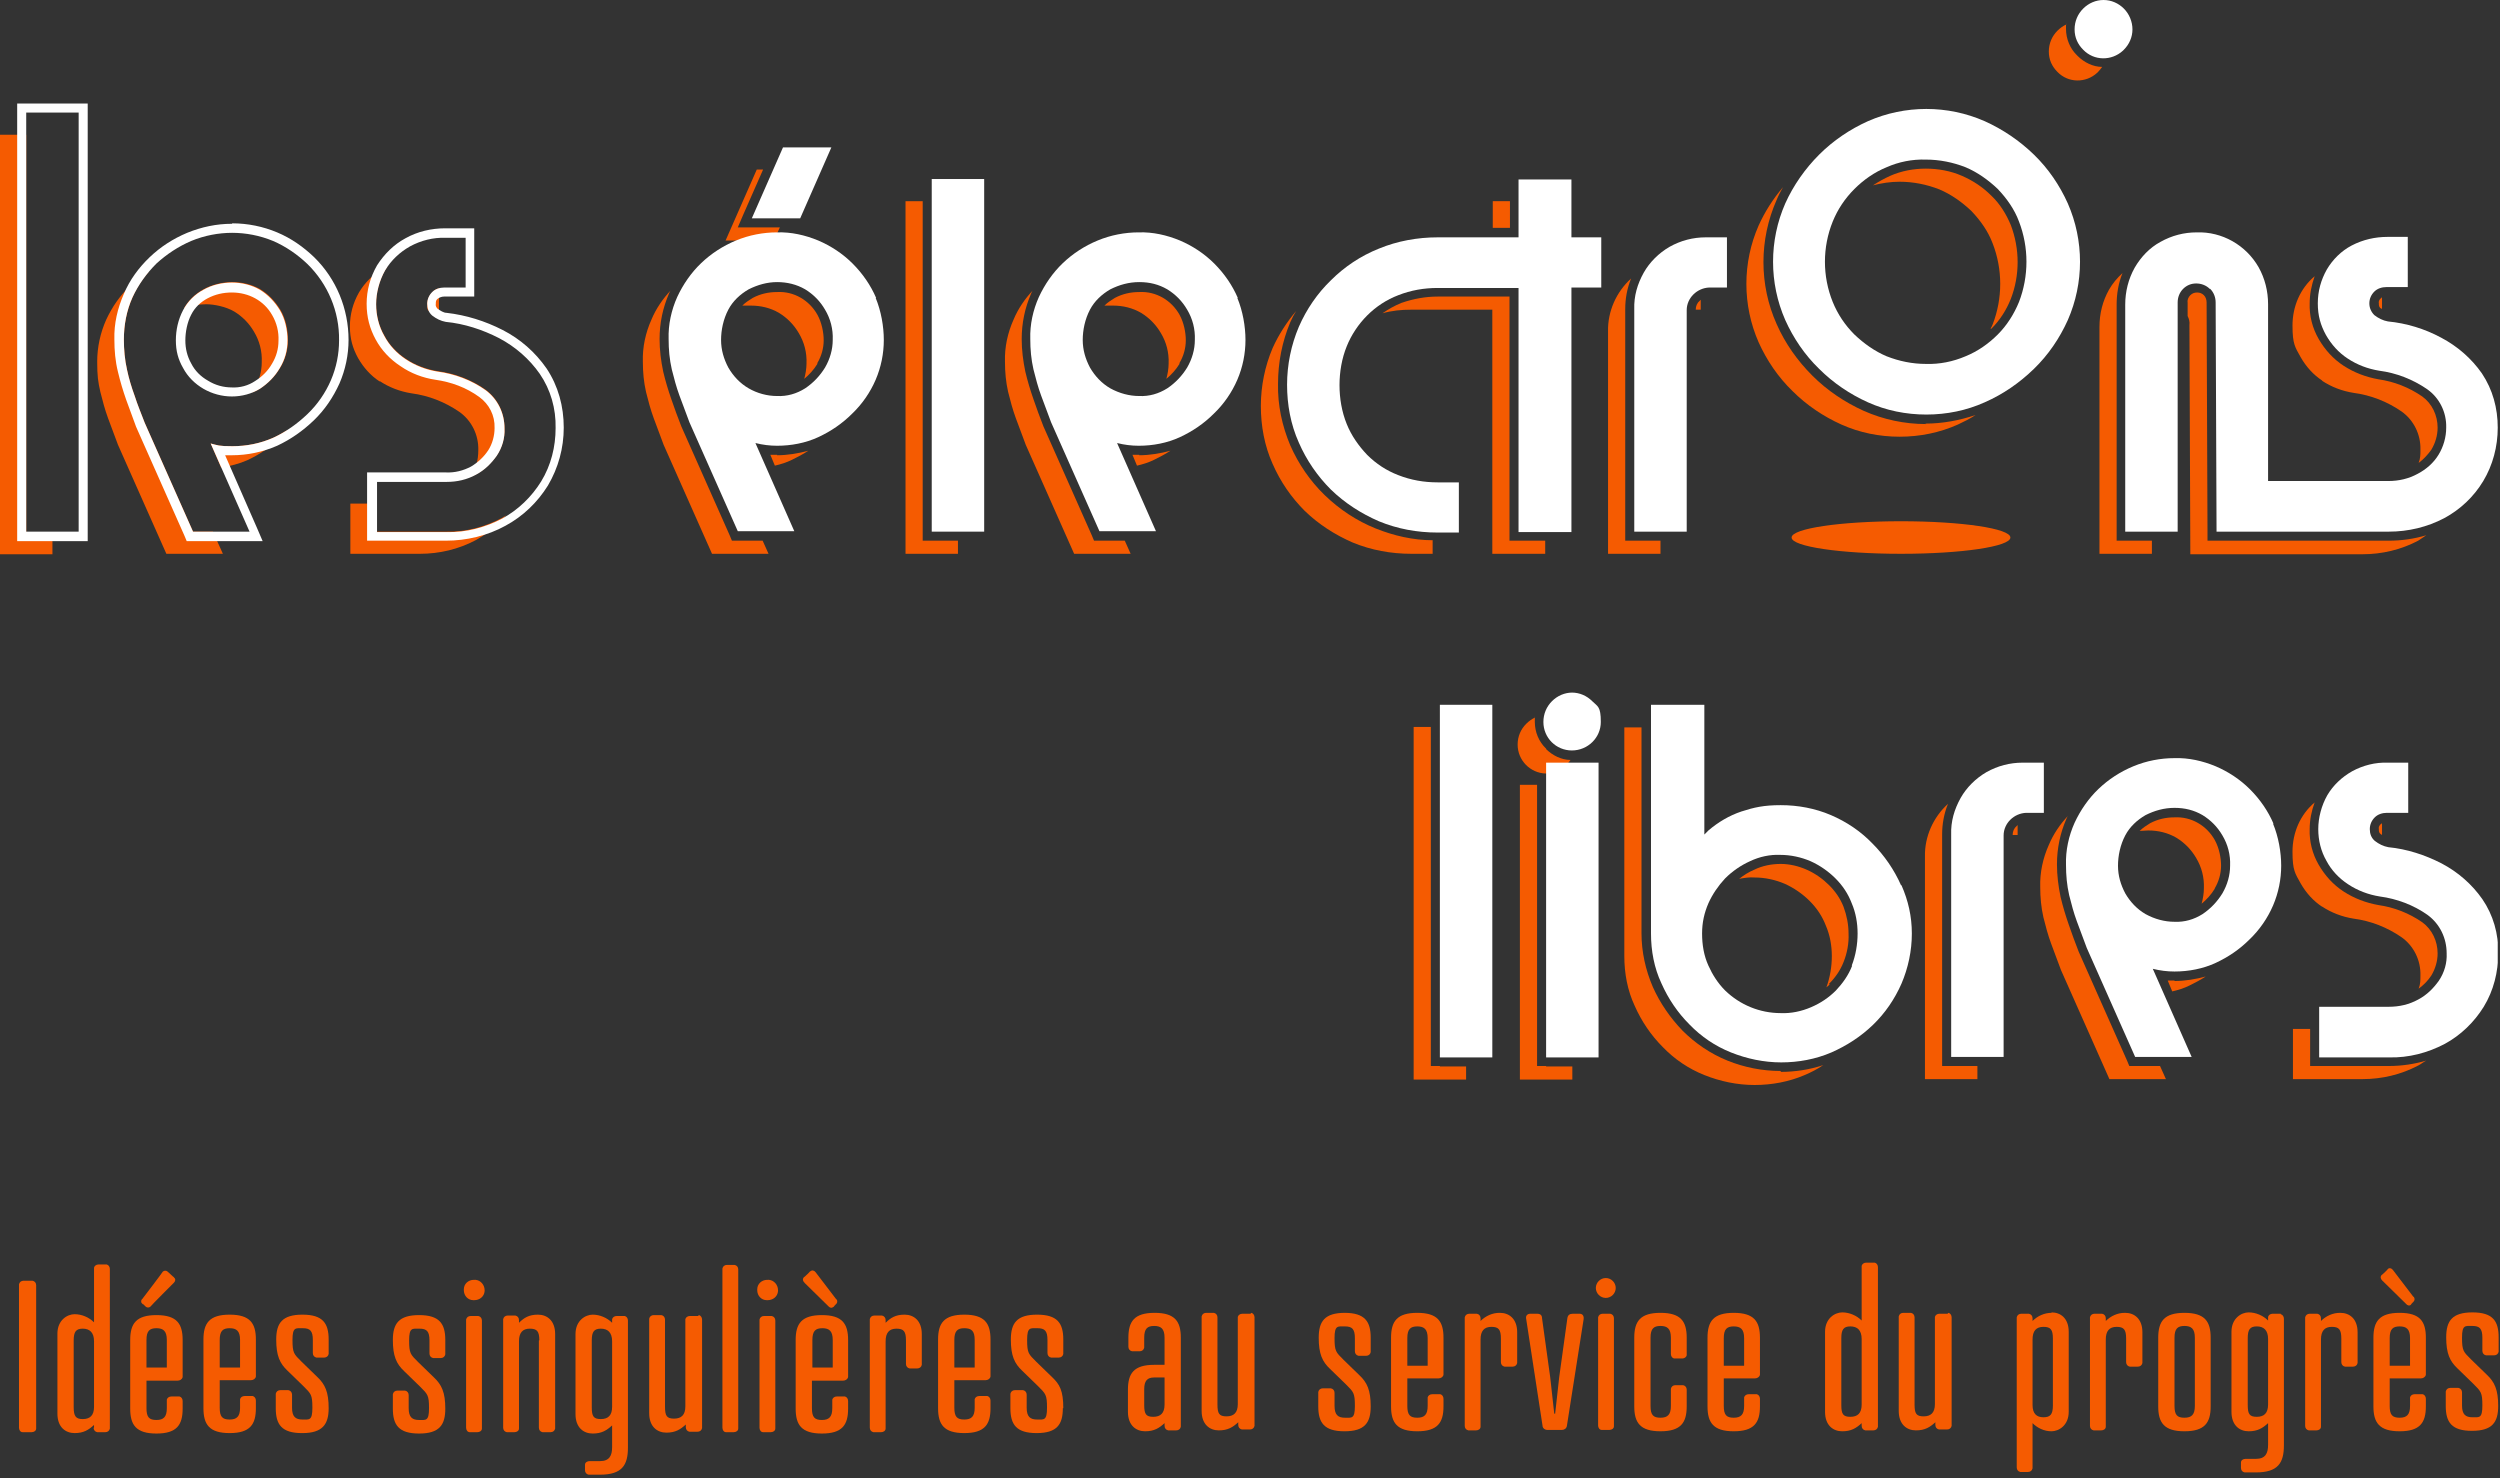 <?xml version="1.0" encoding="UTF-8"?>
<svg id="logo-baseline" xmlns="http://www.w3.org/2000/svg" version="1.1" xmlns:xlink="http://www.w3.org/1999/xlink" viewBox="0 0 553 327">
  <rect x="0" y="0" width="553" height="327" fill="#333333" stroke="none"/>
  <!-- Generator: Adobe Illustrator 29.2.0, SVG Export Plug-In . SVG Version: 2.1.0 Build 108)  -->
  <defs>
    <style>
      .st0 {
        fill: #fff;
      }

      .st1 {
        fill: none;
      }

      .st2 {
        fill: #f55b01;
      }

      .st3 {
        clip-path: url(#clippath);
      }
    </style>
    <clipPath id="clippath">
      <rect class="st1" width="552.5" height="239.9"/>
    </clipPath>
  </defs>
  <g id="Groupe_1">
    <g class="st3">
      <g id="Groupe_40">
        <path id="Tracé_698" class="st2" d="M459.5,12.3c-1.6-1.5-2.5-3.7-2.5-5.9s0-.7.1-1c-.7.3-1.4.8-2,1.4-1.2,1.2-1.9,2.8-1.9,4.6s.7,3.3,1.9,4.5c2.4,2.5,6.3,2.5,8.8.2,0,0,.1-.1.2-.2.3-.3.6-.7.9-1.1-2,0-4-1-5.4-2.4"/>
        <path id="Tracé_699" class="st2" d="M342,165.6c-1.6-1.5-2.5-3.7-2.5-5.9s0-.7.1-1c-.7.3-1.4.8-2,1.4-1.2,1.2-1.9,2.8-1.9,4.6,0,3.5,2.8,6.3,6.2,6.4,1.7,0,3.4-.7,4.6-1.9.3-.3.6-.7.9-1.1-2,0-4-1-5.4-2.4"/>
        <path id="Tracé_700" class="st2" d="M342,235.8h-2v-62.2h-3.8v65.2h11.6v-2.9h-5.8Z"/>
        <path id="Tracé_701" class="st2" d="M404.6,217.6c1.4-1.4,2.5-3,3.2-4.8.8-2,1.2-4.2,1.1-6.3,0-2-.4-4-1.1-5.9-.7-1.8-1.8-3.4-3.2-4.8-1.4-1.4-3.1-2.6-4.9-3.4-1.8-.8-3.8-1.3-5.8-1.3s-4.1.4-5.9,1.3c-1.2.5-2.3,1.2-3.3,2,1.1-.2,2.2-.4,3.4-.3,2.3,0,4.6.5,6.7,1.4,2,.9,3.9,2.2,5.5,3.8s2.8,3.4,3.6,5.5c.9,2.1,1.3,4.4,1.3,6.7s-.4,4.7-1.2,6.9c.2-.2.5-.4.7-.6"/>
        <path id="Tracé_702" class="st2" d="M393.9,236.9c-4.1,0-8.1-.8-11.8-2.3-3.7-1.5-7.1-3.8-9.9-6.6-2.7-2.8-5-6.1-6.6-9.7-1.6-3.7-2.5-7.8-2.5-11.8v-45.6h-3.8v50.6c0,3.8.7,7.6,2.3,11,1.5,3.4,3.6,6.5,6.2,9.1,2.6,2.7,5.7,4.8,9.2,6.2s7.3,2.2,11.1,2.2,7.6-.7,11.1-2.2c1.4-.6,2.8-1.3,4.1-2.2-3,1-6.2,1.5-9.4,1.5"/>
        <path id="Tracé_703" class="st2" d="M528.4,235.8h-17.4v-8.2h-3.8v11.1h15.4c4.3,0,8.5-1,12.3-3,.6-.3,1.2-.8,1.8-1.1-2.7.8-5.5,1.2-8.3,1.2"/>
        <path id="Tracé_704" class="st2" d="M526.6,182.3c-.3.3-.5.7-.4,1.1,0,.4,0,.8.4,1.1,0,0,.2.1.3.2v-2.6s-.2.1-.2.2"/>
        <path id="Tracé_705" class="st2" d="M513.6,200.5c2.1,1.4,4.5,2.3,7,2.7,3.8.5,7.4,1.9,10.6,4.1,2.7,1.9,4.3,5.1,4.2,8.5,0,1,0,1.9-.4,2.9,1.1-.8,2-1.7,2.8-2.9.9-1.5,1.4-3.2,1.4-4.9,0-2.7-1.2-5.3-3.4-6.9-2.9-2-6.2-3.3-9.7-3.8-2.8-.5-5.4-1.5-7.7-3s-4.1-3.5-5.5-5.9c-1.4-2.4-2.1-5.2-2-7.9,0-2,.4-4,1.1-5.9-3.2,2.7-4.9,6.7-4.9,10.9s.6,4.8,1.8,7c1.2,2.1,2.8,3.9,4.8,5.2"/>
        <path id="Tracé_706" class="st2" d="M166.3,50.3h-3.1l1.2-2.8,4.4-10h-1.4l-6.9,15.7h10.7l1.3-2.9h-6.2Z"/>
        <path id="Tracé_707" class="st2" d="M206.1,119.6h-2V44.5h-3.8v78h11.6v-2.9h-5.8Z"/>
        <rect id="Rectangle_146" class="st2" x="330.2" y="44.5" width="3.8" height="5.9"/>
        <path id="Tracé_708" class="st2" d="M304.3,116.9c-4.2-1.7-8-4.2-11.3-7.4-3.2-3.1-5.8-6.9-7.6-11-1.8-4.3-2.8-8.9-2.7-13.6,0-4.7.9-9.3,2.7-13.6.4-.9.8-1.7,1.3-2.5-2.1,2.5-3.9,5.3-5.2,8.2-1.7,4-2.6,8.4-2.6,12.8s.8,8.8,2.6,12.8c1.7,3.9,4.1,7.4,7.1,10.4,3.1,3,6.7,5.3,10.6,7,4.1,1.7,8.5,2.5,13,2.5h4.7v-3c-4.3,0-8.6-1-12.6-2.6"/>
        <path id="Tracé_709" class="st2" d="M335.9,119.6h-2v-54h-15.9c-2.7,0-5.4.5-8,1.4-1.5.6-2.9,1.4-4.2,2.3,2.1-.6,4.2-.8,6.4-.8h17.9v54h11.7v-2.9h-5.9Z"/>
        <path id="Tracé_710" class="st2" d="M376,66.5c-.6.5-.9,1.2-.9,2h1.1v-2.2l-.2.2"/>
        <path id="Tracé_711" class="st2" d="M361.5,119.6h-2v-51.2c0-2.3.4-4.6,1.3-6.8-3.3,3-5.2,7.3-5.1,11.7v49.2h11.6v-2.9h-5.8Z"/>
        <path id="Tracé_712" class="st2" d="M526.6,66c-.3.3-.5.7-.4,1.1,0,.4,0,.8.4,1.1,0,0,.2,0,.3.2v-2.6s-.2,0-.2.2"/>
        <path id="Tracé_713" class="st2" d="M513.6,84.2c2.1,1.4,4.5,2.3,7,2.7,3.8.5,7.4,1.9,10.6,4.1,2.7,1.9,4.3,5.1,4.2,8.5,0,1,0,1.9-.4,2.9,1.1-.8,2-1.8,2.8-2.9.9-1.5,1.4-3.2,1.4-4.9,0-2.7-1.2-5.3-3.4-6.9-2.9-2-6.2-3.3-9.7-3.8-2.8-.5-5.4-1.5-7.7-3s-4.1-3.5-5.5-5.9c-1.4-2.4-2.1-5.2-2-7.9,0-2,.4-4,1.1-6-3.2,2.7-4.9,6.7-4.9,10.9s.6,4.8,1.8,7c1.2,2.1,2.8,3.9,4.8,5.2"/>
        <path id="Tracé_714" class="st2" d="M470.2,119.6h-2v-52.2c0-2.4.4-4.8,1.3-7-1.2,1.1-2.2,2.3-3,3.7-1.4,2.5-2.1,5.3-2.1,8.2v50.2h11.6v-2.9h-5.8Z"/>
        <path id="Tracé_715" class="st2" d="M528.4,119.6h-40.1v-2l-.2-50.7c0-.6-.2-1.2-.6-1.6s-.9-.6-1.5-.6-1.1.2-1.5.6-.7,1-.6,1.6v3c.3.6.5,1.3.4,2l.2,50.7h38.1c4.3,0,8.5-1,12.3-3,.6-.4,1.2-.8,1.8-1.2-2.7.8-5.5,1.2-8.3,1.2"/>
        <path id="Tracé_716" class="st2" d="M440.4,72.7h.1c1.9-1.9,3.3-4.1,4.3-6.6,2-5.2,2-11,0-16.3-1-2.4-2.4-4.7-4.3-6.5-1.9-1.9-4-3.3-6.5-4.4-2.5-1.1-5.3-1.6-8-1.6s-5.4.5-7.9,1.6c-1.3.6-2.6,1.3-3.8,2.1,1.9-.5,3.9-.8,5.9-.8,3,0,6,.6,8.8,1.7,2.6,1.1,5,2.8,7.1,4.8,2,2.1,3.7,4.5,4.7,7.2,2.2,5.7,2.2,12.1,0,17.8-.1.3-.3.7-.5,1"/>
        <path id="Tracé_717" class="st2" d="M426,93.8c-4.7,0-9.4-1-13.7-2.9-4.2-1.9-8.1-4.5-11.4-7.8s-6-7.1-7.9-11.4c-3.9-8.7-3.9-18.7,0-27.5.4-1,.9-1.9,1.4-2.8-2.2,2.6-4,5.4-5.4,8.5-3.6,8.2-3.6,17.6,0,25.8,1.8,4,4.3,7.7,7.5,10.8,3.1,3.1,6.8,5.6,10.8,7.4s8.4,2.7,12.9,2.7,8.9-.9,12.9-2.7c1.3-.6,2.7-1.3,3.9-2.1-3.6,1.2-7.3,1.9-11.1,1.9"/>
        <path id="Tracé_718" class="st2" d="M171.9,100.6h-1.5l1,2.4c1.3-.3,2.6-.7,3.8-1.3,1.2-.6,2.4-1.2,3.6-2-2.2.6-4.6,1-6.9,1"/>
        <path id="Tracé_719" class="st2" d="M163.2,119.6h-1.3l-.5-1.2-10.7-24.1c-.8-2-1.5-4-2.2-6s-1.3-4-1.8-6.1c-.5-2.4-.8-4.8-.8-7.2,0-3.5.7-6.9,2.1-10.1.1-.2.2-.5.4-.7-1.8,1.9-3.3,4.1-4.3,6.5-1.3,2.9-2,6.1-1.9,9.3,0,2.3.2,4.5.7,6.7.5,2,1,3.9,1.7,5.8s1.4,3.8,2.2,5.9l10.7,24.1h12.5l-1.3-2.9h-5.5Z"/>
        <path id="Tracé_720" class="st2" d="M180.8,80.3c.9-1.5,1.4-3.3,1.4-5s-.4-3.9-1.4-5.7c-1.8-3.2-5.2-5.2-8.9-5-1.9,0-3.7.4-5.4,1.3-.8.5-1.6,1-2.3,1.7.6,0,1.2,0,1.9,0,2.2,0,4.3.5,6.2,1.6,1.8,1.1,3.3,2.6,4.4,4.5,1.2,2,1.8,4.3,1.7,6.7,0,1.1-.2,2.3-.5,3.4,1.1-.9,2.1-2,2.9-3.3"/>
        <path id="Tracé_721" class="st2" d="M444.7,118.9c0,2-10.8,3.6-24.2,3.6s-24.2-1.6-24.2-3.6,10.8-3.6,24.2-3.6,24.2,1.6,24.2,3.6"/>
        <path id="Tracé_722" class="st0" d="M193.8,65.9c-1.2-2.8-3-5.4-5.2-7.6-2.2-2.2-4.8-3.9-7.6-5.1-2.9-1.2-6-1.9-9.1-1.8-3.1,0-6.2.6-9.1,1.8-2.9,1.2-5.5,2.9-7.7,5s-4,4.7-5.3,7.5c-1.3,2.9-2,6.1-1.9,9.3,0,2.3.2,4.5.7,6.7.5,2,1,3.9,1.7,5.8s1.4,3.8,2.2,5.9l10.7,24.1h12.5l-8.6-19.5c1.6.4,3.2.6,4.8.6,3.1,0,6.3-.6,9.1-1.9s5.3-3,7.5-5.2c2.2-2.1,4-4.7,5.2-7.5s1.8-5.8,1.8-8.8-.6-6.4-1.8-9.3M182.5,81.3c-1.1,1.8-2.6,3.4-4.4,4.6-1.9,1.2-4,1.8-6.2,1.7-2.2,0-4.4-.6-6.3-1.7-1.9-1.1-3.4-2.7-4.5-4.6-1-1.9-1.6-3.9-1.6-6.1s.5-4.6,1.6-6.7c1-1.9,2.6-3.4,4.5-4.5,2-1,4.1-1.6,6.3-1.6s4.3.5,6.2,1.6c1.8,1.1,3.3,2.6,4.4,4.5,1.2,2,1.8,4.3,1.7,6.7,0,2.1-.6,4.2-1.7,6.1"/>
        <path id="Tracé_723" class="st0" d="M177,48.3l6.9-15.7h-10.7l-6.9,15.7h10.7Z"/>
        <path id="Tracé_724" class="st2" d="M5.8,117.6V29.8H0v92.8h11.6v-4.9h-5.8Z"/>
        <path id="Tracé_725" class="st2" d="M42.7,117.6l-10.7-24.1c-.8-2.1-1.6-4-2.2-5.9-.7-1.9-1.3-3.9-1.7-5.8-.5-2.2-.7-4.5-.7-6.7,0-3.2.6-6.4,1.9-9.3.9-2.1,2.1-4,3.6-5.7-1.5.9-2.8,1.9-4.1,3.1-2.2,2.1-4,4.7-5.3,7.5-1.3,2.9-2,6.1-2,9.3s.2,4.5.7,6.7c.5,2,1,3.9,1.7,5.8s1.4,3.8,2.2,5.9l10.7,24.1h12.5l-2.2-4.9h-4.5.1Z"/>
        <path id="Tracé_726" class="st2" d="M55.8,86.8c.6-.2,1.2-.5,1.8-.9,1.8-1.2,3.3-2.7,4.4-4.6,1.1-1.8,1.7-3.9,1.7-6.1s-.5-4.7-1.7-6.7c-1.1-1.8-2.6-3.4-4.4-4.5-1.9-1.1-4.1-1.6-6.2-1.6s-4.4.5-6.4,1.6c-1.8,1-3.3,2.4-4.3,4.2,1.6-.6,3.2-.9,4.9-.9s4.3.5,6.2,1.6c1.8,1.1,3.3,2.6,4.4,4.5,1.2,2,1.8,4.3,1.7,6.7,0,2.1-.6,4.2-1.7,6.1,0,.2-.2.4-.4.5"/>
        <path id="Tracé_727" class="st2" d="M60.5,96.8c-2.9,1.3-6,1.9-9.1,1.9s-3.2-.2-4.8-.6l2.3,5.3c2-.3,4-.8,5.8-1.6,2.8-1.3,5.3-3,7.5-5.2.5-.5.9-1,1.4-1.5-1,.6-2,1.2-3.1,1.7"/>
        <path id="Tracé_728" class="st2" d="M97.2,63.8c-.6,0-1.2.4-1.6.9-.7.7-1.1,1.6-1.1,2.6s0,.9.2,1.4h2.4v-4.8h0Z"/>
        <path id="Tracé_729" class="st2" d="M84,84.3c2.1,1.4,4.5,2.3,7,2.7,3.8.5,7.4,1.9,10.6,4.1,2.7,1.9,4.3,5.1,4.2,8.5,0,2.1-.5,4.1-1.6,5.8.4-.2.8-.3,1.1-.5,1.9-1,3.4-2.5,4.6-4.2,1.2-1.8,1.8-3.9,1.7-6,0-3.4-1.5-6.5-4.2-8.5-3.1-2.2-6.8-3.6-10.6-4.1-2.5-.4-4.9-1.3-7-2.7-2-1.3-3.7-3.1-4.8-5.2-1.2-2.1-1.8-4.5-1.8-7s.7-5.2,2-7.5c.2-.3.3-.5.5-.7-.3,0-.5.2-.8.4-2.3,1.2-4.2,3.1-5.5,5.3-1.3,2.3-2,4.8-2,7.5s.6,4.8,1.8,7c1.2,2.1,2.8,3.9,4.8,5.2"/>
        <path id="Tracé_730" class="st2" d="M111,114.6c-3.8,2-8,3.1-12.3,3h-15.4v-6.2h-5.8v11.1h15.4c4.3,0,8.5-1,12.3-3,2.5-1.4,4.8-3.2,6.7-5.5-.3.2-.6.4-.9.6"/>
        <path id="Tracé_731" class="st0" d="M17.4,117.6H5.8V24.9h11.6v92.8h0ZM19.4,22.9H3.8v96.8h15.6V22.9Z"/>
        <path id="Tracé_732" class="st0" d="M51.3,51.5c3.1,0,6.2.6,9.1,1.8,2.8,1.2,5.4,3,7.6,5.1,4.5,4.4,7.1,10.5,7,16.9,0,3-.6,6-1.8,8.8-1.2,2.8-3,5.4-5.2,7.5s-4.7,3.9-7.5,5.2c-2.9,1.3-6,1.9-9.1,1.9s-3.2-.2-4.8-.6l8.6,19.5h-12.5l-10.7-24.1c-.8-2.1-1.6-4-2.2-5.9-.7-1.9-1.3-3.9-1.7-5.8-.5-2.2-.7-4.5-.7-6.7,0-3.2.6-6.4,1.9-9.3,1.3-2.8,3.1-5.3,5.3-7.5,2.3-2.1,4.9-3.8,7.7-5,2.9-1.2,6-1.8,9.1-1.8M51.3,87.7c2.2,0,4.4-.6,6.2-1.7,1.8-1.2,3.3-2.7,4.4-4.6,1.1-1.8,1.7-3.9,1.7-6.1s-.5-4.7-1.7-6.7c-1.1-1.8-2.6-3.4-4.4-4.5-1.9-1.1-4.1-1.6-6.2-1.6s-4.4.5-6.3,1.6c-1.9,1-3.5,2.6-4.5,4.5-1.1,2.1-1.6,4.4-1.6,6.7s.5,4.2,1.6,6.1c1,1.9,2.6,3.5,4.5,4.6s4.1,1.7,6.3,1.7M51.3,49.5c-3.4,0-6.7.7-9.9,2-3.1,1.3-5.9,3.1-8.3,5.4-2.4,2.3-4.4,5-5.7,8.1-1.4,3.2-2.2,6.6-2.1,10.1,0,2.4.2,4.8.8,7.2.5,2.1,1.1,4.1,1.8,6.1.7,2,1.5,4,2.2,6l10.7,24.1.5,1.2h16.8l-1.2-2.8-7.1-16.2h1.5c3.4,0,6.8-.7,10-2.1,3-1.4,5.7-3.3,8.1-5.6,2.4-2.3,4.3-5.1,5.7-8.2,1.3-3,2-6.3,2-9.6,0-6.9-2.7-13.5-7.6-18.3-2.4-2.3-5.1-4.2-8.2-5.5-3.1-1.3-6.5-2-9.9-2M51.3,85.7c-1.9,0-3.7-.5-5.3-1.5-1.6-.9-2.9-2.2-3.7-3.8-.9-1.6-1.3-3.3-1.3-5.1s.4-4,1.3-5.7c.8-1.6,2.1-2.8,3.6-3.6,1.7-.9,3.5-1.3,5.4-1.3,3.7,0,7.1,1.8,8.9,5,1,1.7,1.5,3.7,1.4,5.7,0,1.8-.5,3.5-1.4,5-.9,1.6-2.2,2.9-3.8,3.9-1.5,1-3.3,1.5-5.2,1.4"/>
        <path id="Tracé_733" class="st0" d="M103,52.5v11.1h-4.7c-1,0-2,.3-2.7,1-.7.7-1.1,1.6-1.1,2.6s.3,1.9,1.1,2.6c.9.7,1.9,1.2,3,1.4,4.1.4,8.1,1.7,11.8,3.6,3.6,1.9,6.7,4.6,9,7.9,2.4,3.5,3.6,7.7,3.5,12,0,4.1-1,8.2-3.2,11.8-2.1,3.4-5.1,6.3-8.6,8.2-3.8,2-8,3.1-12.3,3h-15.4v-11.1h15.4c2.3,0,4.5-.5,6.5-1.6,1.9-1,3.4-2.5,4.6-4.2,1.2-1.8,1.8-3.9,1.7-6,0-3.4-1.5-6.5-4.2-8.5-3.1-2.2-6.8-3.6-10.6-4.1-2.5-.4-4.9-1.3-7-2.7-2-1.3-3.7-3.1-4.8-5.2-1.2-2.1-1.8-4.5-1.8-7s.7-5.2,2-7.5c1.3-2.2,3.2-4,5.5-5.3,2.4-1.3,5.1-2,7.9-1.9h4.5-.1ZM105,50.5h-6.5c-3.1,0-6.1.7-8.8,2.2-2.6,1.4-4.7,3.5-6.3,6-1.5,2.6-2.3,5.5-2.3,8.5s.7,5.5,2,7.9,3.2,4.4,5.5,5.9c2.3,1.6,5,2.6,7.7,3,3.5.5,6.8,1.7,9.7,3.8,2.2,1.6,3.5,4.1,3.4,6.9,0,1.7-.5,3.5-1.4,4.9-1,1.5-2.3,2.7-3.8,3.6-1.7.9-3.6,1.4-5.6,1.3h-17.4v15.1h17.4c4.6,0,9.2-1.1,13.2-3.3,3.9-2.1,7.1-5.2,9.4-8.9,2.3-3.9,3.5-8.3,3.5-12.8,0-4.7-1.2-9.2-3.8-13.1-2.5-3.6-5.8-6.5-9.7-8.5-3.9-2-8.1-3.3-12.4-3.8-.7,0-1.4-.5-2-.9-.3-.3-.5-.7-.4-1.1,0-.4,0-.8.4-1.1.4-.3.9-.5,1.4-.5h6.7v-15.1h.1Z"/>
        <rect id="Rectangle_147" class="st0" x="206.1" y="39.6" width="11.6" height="78"/>
        <path id="Tracé_734" class="st2" d="M252,100.6h-1.5l1,2.4c1.3-.3,2.6-.7,3.8-1.3,1.2-.6,2.4-1.2,3.6-2-2.2.6-4.6,1-6.9,1"/>
        <path id="Tracé_735" class="st2" d="M243.3,119.6h-1.3l-.5-1.2-10.7-24.1c-.8-2-1.5-4-2.2-6s-1.3-4-1.8-6.1c-.5-2.4-.8-4.8-.8-7.2,0-3.5.7-6.9,2.1-10.1.1-.2.2-.5.4-.7-1.8,1.9-3.3,4.1-4.3,6.5-1.3,2.9-2,6.1-1.9,9.3,0,2.3.2,4.5.7,6.7.5,2,1,3.9,1.7,5.8s1.4,3.8,2.2,5.9l10.7,24.1h12.5l-1.3-2.9h-5.5Z"/>
        <path id="Tracé_736" class="st2" d="M260.9,80.3c.9-1.5,1.4-3.3,1.4-5s-.4-3.9-1.4-5.7c-1.8-3.2-5.2-5.2-8.9-5-1.9,0-3.7.4-5.4,1.3-.8.5-1.6,1-2.3,1.7.6,0,1.2,0,1.9,0,2.2,0,4.3.5,6.2,1.6,1.8,1.1,3.3,2.6,4.4,4.5,1.2,2,1.8,4.3,1.7,6.7,0,1.1-.2,2.3-.5,3.4,1.1-.9,2.1-2,2.9-3.3"/>
        <path id="Tracé_737" class="st0" d="M273.8,65.9c-1.2-2.8-3-5.4-5.2-7.6-2.2-2.2-4.8-3.9-7.6-5.1-2.9-1.2-6-1.9-9.1-1.8-3.1,0-6.2.6-9.1,1.8-2.9,1.2-5.5,2.9-7.7,5s-4,4.7-5.3,7.5c-1.3,2.9-2,6.1-1.9,9.3,0,2.3.2,4.5.7,6.7.5,2,1,3.9,1.7,5.8s1.4,3.8,2.2,5.9l10.7,24.1h12.5l-8.6-19.5c1.6.4,3.2.6,4.8.6,3.1,0,6.3-.6,9.1-1.9s5.3-3,7.5-5.2c2.2-2.1,4-4.7,5.2-7.5s1.8-5.8,1.8-8.8-.6-6.4-1.8-9.3M262.6,81.3c-1.1,1.8-2.6,3.4-4.4,4.6-1.9,1.2-4,1.8-6.2,1.7-2.2,0-4.4-.6-6.4-1.7-1.9-1.1-3.4-2.7-4.5-4.6-1-1.9-1.6-3.9-1.6-6.1s.5-4.6,1.6-6.7c1-1.9,2.6-3.4,4.5-4.5,2-1,4.1-1.6,6.4-1.6s4.3.5,6.2,1.6c1.8,1.1,3.3,2.6,4.4,4.5,1.2,2,1.8,4.3,1.7,6.7,0,2.1-.6,4.2-1.7,6.1"/>
        <path id="Tracé_738" class="st0" d="M347.6,117.6v-54h6.6v-11.1h-6.6v-12.8h-11.7v12.8h-17.9c-4.4,0-8.9.8-13,2.5-4,1.6-7.6,4-10.6,7-3,2.9-5.4,6.4-7.1,10.3-1.7,4-2.6,8.4-2.6,12.8s.8,8.8,2.6,12.8c1.7,3.9,4.1,7.4,7.1,10.4,3.1,3,6.7,5.3,10.6,7,4.1,1.7,8.5,2.5,13,2.5h4.7v-11.1h-4.7c-3,0-5.9-.5-8.7-1.6-2.6-1-4.9-2.5-6.9-4.5-1.9-2-3.5-4.3-4.5-6.8-1.1-2.7-1.6-5.7-1.6-8.6s.5-5.9,1.6-8.6c1-2.5,2.6-4.9,4.5-6.8,2-2,4.3-3.5,6.9-4.5,2.8-1.1,5.7-1.6,8.7-1.6h17.9v54h11.7Z"/>
        <path id="Tracé_739" class="st0" d="M363.6,60.3c-1.4,2.5-2.2,5.2-2.1,8.1v49.2h11.6v-49c0-2.7,2.3-4.9,5-5h3.9v-11.1h-4.7c-2.8,0-5.5.7-8,2.1-2.4,1.4-4.4,3.4-5.7,5.7"/>
        <path id="Tracé_740" class="st0" d="M449.9,34.2c-3.2-3.1-6.9-5.6-10.9-7.4-4.1-1.8-8.5-2.7-12.9-2.7s-8.8.9-12.9,2.7c-4,1.8-7.7,4.3-10.8,7.4-3.1,3.1-5.7,6.8-7.5,10.8-3.6,8.2-3.6,17.6,0,25.8,1.8,4,4.3,7.7,7.5,10.8,3.1,3.1,6.8,5.6,10.8,7.4s8.4,2.7,12.9,2.7,8.9-.9,12.9-2.7c4.1-1.8,7.7-4.3,10.9-7.4,3.2-3.1,5.7-6.8,7.5-10.8,3.6-8.2,3.6-17.6,0-25.8-1.8-4-4.3-7.7-7.5-10.8M446.6,66.8c-1.1,2.7-2.7,5.2-4.7,7.2s-4.4,3.7-7.1,4.8c-2.8,1.2-5.8,1.8-8.8,1.7-3,0-5.9-.6-8.7-1.7-2.6-1.1-5-2.8-7.1-4.8-2.1-2.1-3.7-4.5-4.8-7.2-2.3-5.7-2.3-12.1,0-17.8,1.1-2.7,2.7-5.1,4.8-7.2,2-2,4.4-3.7,7.1-4.8,2.7-1.2,5.7-1.8,8.7-1.7,3,0,6,.6,8.8,1.7,2.6,1.1,5,2.8,7.1,4.8,2,2.1,3.7,4.5,4.7,7.2,2.2,5.7,2.2,12.1,0,17.8"/>
        <path id="Tracé_741" class="st0" d="M465.3,0c-1.7,0-3.3.7-4.5,1.9-1.2,1.2-1.9,2.8-1.9,4.6s.7,3.3,1.9,4.5c2.4,2.5,6.3,2.5,8.8.2,0,0,.1-.1.2-.2,1.2-1.2,1.9-2.8,1.9-4.5s-.7-3.4-1.9-4.6C468.6.7,467,0,465.3,0"/>
        <path id="Tracé_742" class="st0" d="M488.9,63.9c.8.8,1.2,1.9,1.2,3l.2,50.7h38.1c4.3,0,8.5-1,12.3-3,3.5-1.9,6.5-4.7,8.6-8.2s3.2-7.6,3.2-11.8c0-4.3-1.1-8.4-3.5-12-2.3-3.3-5.4-6-9-7.9-3.7-2-7.7-3.2-11.8-3.6-1.1-.2-2.1-.7-3-1.4-.7-.7-1.1-1.6-1.1-2.6s.4-1.9,1.1-2.6c.7-.7,1.7-1,2.7-1h4.7v-11.1h-4.5c-2.7,0-5.4.6-7.9,1.9-2.3,1.2-4.2,3.1-5.5,5.3-1.3,2.3-2,4.8-2,7.5s.6,4.8,1.8,7c1.2,2.1,2.8,3.9,4.8,5.2,2.1,1.4,4.5,2.3,7,2.7,3.8.5,7.4,1.9,10.6,4.1,2.7,1.9,4.3,5.1,4.2,8.5,0,2.1-.6,4.2-1.7,6-1.1,1.8-2.7,3.2-4.6,4.2-2,1.1-4.2,1.6-6.5,1.6h-26.6v-39.1c0-2.9-.7-5.7-2.1-8.2-2.8-4.9-8.1-7.9-13.7-7.7-2.8,0-5.5.7-8,2.1-2.4,1.3-4.3,3.3-5.7,5.7-1.4,2.5-2.1,5.3-2.1,8.2v50.2h11.6v-50.7c0-1.1.4-2.2,1.2-3,.8-.8,1.8-1.2,2.9-1.2s2.2.4,3,1.2"/>
        <path id="Tracé_743" class="st2" d="M318.5,235.8h-2v-75h-3.8v78h11.6v-2.9h-5.8Z"/>
        <rect id="Rectangle_148" class="st0" x="318.5" y="155.9" width="11.6" height="78"/>
        <path id="Tracé_744" class="st2" d="M481,216.9h-1.5l1,2.4c1.3-.3,2.6-.7,3.8-1.3,1.2-.6,2.4-1.2,3.6-2-2.2.6-4.6,1-6.9,1"/>
        <path id="Tracé_745" class="st2" d="M472.3,235.8h-1.3l-.5-1.2-10.7-24.1c-.8-2-1.5-4-2.2-6s-1.3-4-1.8-6.1c-.5-2.4-.8-4.8-.8-7.2,0-3.5.7-6.9,2.1-10.1.1-.2.2-.5.4-.7-1.8,1.9-3.3,4.1-4.3,6.5-1.3,2.9-2,6.1-1.9,9.3,0,2.3.2,4.5.7,6.7.5,2,1,3.9,1.7,5.8.7,1.9,1.4,3.8,2.2,5.9l10.7,24.1h12.5l-1.3-2.9h-5.5Z"/>
        <path id="Tracé_746" class="st2" d="M489.9,196.5c.9-1.5,1.4-3.3,1.4-5s-.4-3.9-1.4-5.7c-1.8-3.2-5.2-5.2-8.9-5-1.9,0-3.7.4-5.4,1.3-.8.5-1.6,1-2.3,1.7.6,0,1.2-.1,1.9-.1,2.2,0,4.3.5,6.2,1.6,1.8,1.1,3.3,2.6,4.4,4.5,1.2,2,1.8,4.3,1.7,6.7,0,1.1-.2,2.3-.5,3.4,1.1-.9,2.1-2,2.9-3.3"/>
        <path id="Tracé_747" class="st0" d="M502.9,182.2c-1.2-2.8-3-5.4-5.2-7.6-2.2-2.2-4.8-3.9-7.6-5.1-2.9-1.2-6-1.9-9.1-1.8-3.1,0-6.2.6-9.1,1.8s-5.5,2.9-7.7,5-4,4.7-5.3,7.5c-1.3,2.9-2,6.1-1.9,9.3,0,2.3.2,4.5.7,6.7.5,2,1,3.9,1.7,5.8.7,1.9,1.4,3.8,2.2,5.9l10.7,24.1h12.5l-8.6-19.5c1.6.4,3.2.6,4.8.6,3.1,0,6.3-.6,9.1-1.9,2.8-1.3,5.3-3,7.5-5.2,2.2-2.1,4-4.7,5.2-7.5s1.8-5.8,1.8-8.8-.6-6.4-1.8-9.3M491.6,197.6c-1.1,1.8-2.6,3.4-4.4,4.6-1.9,1.2-4,1.8-6.2,1.7-2.2,0-4.4-.6-6.4-1.7-1.9-1.1-3.4-2.7-4.5-4.6-1-1.9-1.6-3.9-1.6-6.1s.5-4.6,1.6-6.7c1-1.9,2.6-3.4,4.5-4.5,2-1,4.1-1.6,6.4-1.6s4.3.5,6.2,1.6c1.8,1.1,3.3,2.6,4.4,4.5,1.2,2,1.8,4.3,1.7,6.7,0,2.1-.6,4.2-1.7,6.1"/>
        <rect id="Rectangle_149" class="st0" x="342" y="168.7" width="11.6" height="65.2"/>
        <path id="Tracé_748" class="st0" d="M347.8,153.2c-1.7,0-3.3.7-4.5,1.9s-1.9,2.8-1.9,4.6c0,3.5,2.8,6.3,6.3,6.3s6.4-2.8,6.4-6.3-.7-3.4-1.9-4.6c-1.2-1.2-2.8-1.9-4.5-1.9"/>
        <path id="Tracé_749" class="st2" d="M446.1,182.7c-.6.5-.9,1.2-.9,2h1.1v-2.2s-.1.1-.2.2"/>
        <path id="Tracé_750" class="st2" d="M431.6,235.8h-2v-51.2c0-2.3.4-4.6,1.3-6.8-3.3,3-5.2,7.3-5.1,11.7v49.2h11.6v-2.9h-5.8Z"/>
        <path id="Tracé_751" class="st0" d="M433.7,176.5c-1.4,2.5-2.2,5.2-2.1,8.1v49.2h11.6v-49c0-2.7,2.3-4.9,5-5h3.9v-11.1h-4.7c-2.8,0-5.5.7-8,2.1-2.4,1.4-4.4,3.4-5.7,5.7"/>
        <path id="Tracé_752" class="st0" d="M513,233.8v-11.1h15.4c2.3,0,4.5-.5,6.5-1.6,1.9-1,3.4-2.5,4.6-4.2,1.2-1.8,1.8-3.9,1.7-6,0-3.4-1.5-6.5-4.2-8.5-3.1-2.2-6.8-3.6-10.6-4.1-2.5-.4-4.9-1.3-7-2.7-2-1.3-3.7-3.1-4.8-5.2-1.2-2.1-1.8-4.5-1.8-7s.7-5.2,2-7.5c1.3-2.2,3.2-4,5.5-5.3,2.4-1.3,5.1-2,7.9-1.9h4.5v11.1h-4.7c-1,0-2,.3-2.7,1s-1.1,1.6-1.1,2.6.3,1.9,1.1,2.6c.9.7,1.9,1.2,3,1.4,4.1.4,8.1,1.7,11.8,3.6,3.6,1.9,6.7,4.6,9,7.9,2.4,3.5,3.6,7.7,3.5,12,0,4.1-1,8.2-3.2,11.8-2.1,3.4-5.1,6.3-8.6,8.2-3.8,2-8,3.1-12.3,3h-15.5Z"/>
        <path id="Tracé_753" class="st0" d="M420.5,195.8c-1.5-3.4-3.7-6.6-6.3-9.2-2.6-2.7-5.7-4.8-9.2-6.3s-7.3-2.2-11.1-2.2-5.9.5-8.7,1.4c-2.7.9-5.2,2.4-7.3,4.2-.3.3-.6.6-.9.9v-28.7h-11.8v50.6c0,3.8.7,7.6,2.3,11,1.5,3.4,3.6,6.5,6.2,9.1,2.6,2.7,5.7,4.8,9.2,6.2s7.3,2.2,11.1,2.2,7.6-.7,11.1-2.2c3.4-1.5,6.5-3.5,9.2-6.1s4.8-5.7,6.3-9.1c1.5-3.5,2.3-7.3,2.3-11.1s-.8-7.3-2.3-10.7M409.7,213.6c-.8,2.1-2.1,3.9-3.6,5.5-1.6,1.6-3.4,2.8-5.5,3.7s-4.4,1.4-6.7,1.3c-4.6,0-9-1.8-12.3-5-1.6-1.6-2.8-3.5-3.7-5.5-1-2.2-1.4-4.6-1.4-7.1s.5-4.6,1.4-6.7c.9-2,2.2-3.9,3.7-5.5,1.6-1.6,3.5-2.9,5.5-3.8,2.1-1,4.4-1.5,6.7-1.4,2.3,0,4.6.5,6.7,1.4,2,.9,3.9,2.2,5.5,3.8s2.8,3.4,3.6,5.5c.9,2.1,1.3,4.4,1.3,6.7s-.4,4.8-1.3,7.1"/>
      </g>
    </g>
  </g>
  <g>
    <path class="st1" d="M36.9,296.4c0-2-.7-2.6-2.3-2.6s-2.2.6-2.2,2.6v6.1h4.5v-6.1Z"/>
    <path class="st1" d="M452,293.5c-1.6,0-2.4.8-2.4,2.8v14.5c0,1.9.8,2.7,2.4,2.7s2.1-.6,2.1-2.6v-14.8c0-1.9-.6-2.6-2.1-2.6Z"/>
    <path class="st1" d="M133,293.9c-1.5,0-2,.6-2,2.6v14.8c0,2,.5,2.6,2,2.6s2.5-.8,2.5-2.7v-14.5c0-1.9-.9-2.8-2.5-2.8Z"/>
    <path class="st1" d="M215.6,302.5v-6.1c0-2-.7-2.6-2.3-2.6s-2.2.6-2.2,2.6v6.1h4.5Z"/>
    <path class="st1" d="M184.2,296.4c0-2-.7-2.6-2.3-2.6s-2.2.6-2.2,2.6v6.1h4.5v-6.1Z"/>
    <path class="st1" d="M255.4,307.4v3.5c0,2,.5,2.6,2,2.6s2.5-.8,2.5-2.7v-5.9h-2.3c-1.5,0-2.2.6-2.2,2.6h0Z"/>
    <path class="st1" d="M20.7,296.7c0-1.9-.9-2.8-2.5-2.8s-2,.6-2,2.6v14.8c0,2,.5,2.6,2,2.6s2.5-.8,2.5-2.7v-14.5Z"/>
    <path class="st1" d="M385.8,296c0-2-.7-2.6-2.3-2.6s-2.2.6-2.2,2.6v6.1h4.5v-6.1Z"/>
    <path class="st1" d="M499.2,293.5c-1.5,0-2,.6-2,2.6v14.8c0,2,.5,2.6,2,2.6s2.5-.8,2.5-2.7v-14.5c0-1.9-.9-2.8-2.5-2.8Z"/>
    <path class="st1" d="M409.4,293.5c-1.5,0-2,.6-2,2.6v14.8c0,2,.5,2.6,2,2.6s2.5-.8,2.5-2.7v-14.5c0-1.9-.9-2.8-2.5-2.8Z"/>
    <path class="st1" d="M315.8,296c0-2-.7-2.6-2.3-2.6s-2.2.6-2.2,2.6v6.1h4.5v-6.1Z"/>
    <path class="st1" d="M533.1,296c0-2-.7-2.6-2.3-2.6s-2.2.6-2.2,2.6v6.1h4.5v-6.1Z"/>
    <path class="st1" d="M53.1,296.4c0-2-.7-2.6-2.3-2.6s-2.2.6-2.2,2.6v6.1h4.5v-6.1Z"/>
    <path class="st1" d="M483.2,293.4c-1.5,0-2.2.6-2.2,2.6v15.1c0,1.9.7,2.6,2.2,2.6s2.3-.6,2.3-2.6v-15.1c0-2-.7-2.6-2.3-2.6Z"/>
    <path class="st2" d="M169.9,283.1h-.2c-1.2,0-2.2.9-2.2,2.1v.2c0,1.2.9,2.2,2.1,2.2h.2c1.2,0,2.2-.8,2.3-2v-.2c0-1.2-.9-2.2-2-2.3h-.2Z"/>
    <path class="st2" d="M170.7,291.1h-1.7c-.5,0-.9.3-1,.8v23.9c0,.5.3,1,.8,1h1.7c.5,0,1-.3,1-.8v-23.9c0-.5-.3-.9-.8-1Z"/>
    <path class="st2" d="M414.6,279.3h-1.8c-.5,0-.9.3-1,.7v12.1c-1.1-1.1-2.7-1.8-4.3-1.8s-3.8,1.3-3.8,4.3v17.7c0,3,1.8,4.3,3.8,4.3s3.1-.7,4.3-1.8v.6c0,.5.3.9.8,1h1.8c.5,0,.9-.3,1-.8v-35.3c0-.5-.3-.9-.7-1h0ZM411.8,310.7c0,1.9-.9,2.7-2.5,2.7s-2-.6-2-2.6v-14.8c0-1.9.5-2.6,2-2.6s2.5.8,2.5,2.8v14.5Z"/>
    <path class="st2" d="M430.8,290.6h-1.8c-.5,0-.9.3-1,.7v19.3c0,1.9-.9,2.7-2.5,2.7s-2-.6-2-2.6v-19.3c0-.5-.3-.9-.8-1h-1.7c-.5,0-.9.3-1,.8v20.9c0,3,1.8,4.3,3.8,4.3s3.1-.7,4.3-1.8v.6c0,.5.3.9.8,1h1.8c.5,0,.9-.3,1-.8v-24c0-.5-.3-.9-.7-1l-.2.2Z"/>
    <path class="st2" d="M186.9,308.9h-1.8c-.5,0-.9.3-1,.7v1.9c0,1.9-.7,2.6-2.3,2.6s-2.2-.6-2.2-2.6v-6.1h6.9c.5,0,1-.3,1.1-.8v-8.2c0-3.6-1.3-5.5-5.8-5.5s-5.8,1.9-5.8,5.5v15.2c0,3.6,1.3,5.5,5.8,5.5s5.8-1.9,5.8-5.5v-1.7c0-.5-.3-.9-.7-1h0ZM179.7,296.4c0-2,.7-2.6,2.2-2.6s2.3.6,2.3,2.6v6.1h-4.5v-6.1Z"/>
    <path class="st2" d="M138.9,320.1v-28c0-.5-.3-.9-.7-1h-1.8c-.5,0-.9.3-1,.7v.8c-1.1-1.1-2.7-1.8-4.3-1.8s-3.8,1.3-3.8,4.3v17.7c0,3,1.8,4.3,3.8,4.3s3.1-.7,4.3-1.8v4.8c0,1.9-.6,3.1-2.7,3.1h-2.3c-.5,0-1,.3-1,.8v1.2c0,.5.3.9.8,1h2.5c4.9,0,6.2-2.1,6.2-6h0ZM135.4,311.2c0,1.9-.9,2.7-2.5,2.7s-2-.6-2-2.6v-14.8c0-1.9.5-2.6,2-2.6s2.5.8,2.5,2.8v14.5Z"/>
    <path class="st2" d="M372.4,306.4h-1.8c-.5,0-.9.3-1,.8v3.8c0,1.9-.7,2.6-2.3,2.6s-2.2-.6-2.2-2.6v-15.1c0-2,.7-2.6,2.2-2.6s2.3.6,2.3,2.6v3.6c0,.5.3.9.7,1h1.8c.5,0,.9-.3,1-.7v-3.9c0-3.6-1.3-5.5-5.8-5.5s-5.8,1.9-5.8,5.5v15.2c0,3.6,1.3,5.5,5.8,5.5s5.8-1.9,5.8-5.5v-3.7c0-.5-.3-.9-.8-1h0Z"/>
    <path class="st2" d="M154.4,291.1h-1.8c-.5,0-.9.3-1,.7v19.3c0,1.9-.9,2.7-2.5,2.7s-2-.6-2-2.6v-19.3c0-.5-.3-.9-.8-1h-1.7c-.5,0-.9.3-1,.8v20.9c0,3,1.8,4.3,3.8,4.3s3.1-.7,4.3-1.8v.6c0,.5.3.9.8,1h1.8c.5,0,.9-.3,1-.8v-24c0-.5-.3-.9-.7-1l-.2.2Z"/>
    <path class="st2" d="M388.6,308.4h-1.8c-.5,0-.9.3-1,.7v1.9c0,1.9-.7,2.6-2.3,2.6s-2.2-.6-2.2-2.6v-6.1h6.9c.5,0,1-.3,1.1-.8v-8.2c0-3.6-1.3-5.5-5.8-5.5s-5.8,1.9-5.8,5.5v15.2c0,3.6,1.3,5.5,5.8,5.5s5.8-1.9,5.8-5.5v-1.7c0-.5-.3-.9-.7-1h0ZM381.3,296c0-2,.7-2.6,2.2-2.6s2.3.6,2.3,2.6v6.1h-4.5v-6.1Z"/>
    <path class="st2" d="M219.1,311.5v-1.7c0-.5-.3-.9-.7-1h-1.8c-.5,0-.9.3-1,.7v1.9c0,1.9-.7,2.6-2.3,2.6s-2.2-.6-2.2-2.6v-6.1h6.9c.5,0,1-.3,1.1-.8v-8.2c0-3.6-1.3-5.5-5.8-5.5s-5.8,1.9-5.8,5.5v15.2c0,3.6,1.3,5.5,5.8,5.5s5.8-1.9,5.8-5.5h0ZM213.3,293.8c1.6,0,2.3.6,2.3,2.6v6.1h-4.5v-6.1c0-2,.7-2.6,2.2-2.6Z"/>
    <path class="st2" d="M535.9,308.4h-1.8c-.5,0-.9.3-1,.7v1.9c0,1.9-.7,2.6-2.3,2.6s-2.2-.6-2.2-2.6v-6.1h6.9c.5,0,1-.3,1.1-.8v-8.2c0-3.6-1.3-5.5-5.8-5.5s-5.8,1.9-5.8,5.5v15.2c0,3.6,1.3,5.5,5.8,5.5s5.8-1.9,5.8-5.5v-1.7c0-.5-.3-.9-.7-1h0ZM528.6,296c0-2,.7-2.6,2.2-2.6s2.3.6,2.3,2.6v6.1h-4.5v-6.1Z"/>
    <path class="st2" d="M517.6,290.4c-1.6,0-3.1.7-4.2,1.8v-.6c0-.5-.3-.9-.8-1h-1.7c-.5,0-.9.3-1,.8v24c0,.5.3.9.8,1h1.7c.5,0,1-.3,1-.8v-19.3c0-1.9.8-2.8,2.4-2.8s2.1.6,2.1,2.6v5.2c0,.5.3.9.8,1h1.8c.5,0,.9-.3,1-.8v-6.8c0-3-1.8-4.3-3.8-4.3h0Z"/>
    <path class="st2" d="M504.5,290.6h-1.8c-.5,0-.9.3-1,.7v.8c-1.1-1.1-2.7-1.8-4.3-1.8s-3.8,1.3-3.8,4.3v17.7c0,3,1.8,4.3,3.8,4.3s3.1-.7,4.3-1.8v4.8c0,1.9-.6,3.1-2.7,3.1h-2.3c-.5,0-1,.3-1,.8v1.2c0,.5.3.9.8,1h2.5c4.9,0,6.2-2.1,6.2-6v-28c0-.5-.3-.9-.7-1h0ZM501.7,310.7c0,1.9-.9,2.7-2.5,2.7s-2-.6-2-2.6v-14.8c0-1.9.5-2.6,2-2.6s2.5.8,2.5,2.8v14.5Z"/>
    <path class="st2" d="M201.1,302.7h1.8c.5,0,.9-.3,1-.8v-6.8c0-3-1.8-4.3-3.8-4.3s-3.1.7-4.2,1.8v-.6c0-.5-.3-.9-.8-1h-1.7c-.5,0-.9.3-1,.8v24c0,.5.3.9.8,1h1.7c.5,0,1-.3,1-.8v-19.3c0-1.9.8-2.8,2.4-2.8s2.1.6,2.1,2.6v5.2c0,.5.3.9.8,1h-.1Z"/>
    <path class="st2" d="M550,299.8h1.7c.5,0,.9-.3,1-.8v-3.2c0-3.6-1.3-5.5-5.8-5.5s-5.8,1.9-5.8,5.5.8,5.3,2.5,6.9l3.5,3.4c1.7,1.7,2,1.9,2,4.8s-.7,2.6-2.2,2.6-2.3-.6-2.3-2.6v-2.9c0-.5-.3-.9-.8-1h-1.8c-.5,0-.9.3-1,.8v3.2c0,3.6,1.3,5.5,5.8,5.5s5.8-1.9,5.8-5.5-.8-5.3-2.5-6.9l-3.5-3.4c-1.7-1.7-2-1.9-2-4.8s.7-2.6,2.3-2.6,2.2.6,2.2,2.6v2.9c0,.5.3.9.8,1h0Z"/>
    <path class="st2" d="M453.8,290.4c-1.6,0-3.1.7-4.2,1.8v-.6c0-.5-.3-.9-.8-1h-1.7c-.5,0-.9.3-1,.8v33.2c0,.5.3.9.8,1h1.7c.5,0,.9-.3,1-.8v-10c1.1,1.1,2.6,1.8,4.2,1.8s3.8-1.3,3.8-4.3v-17.7c0-3-1.8-4.3-3.8-4.3h0ZM454.1,310.9c0,2-.6,2.6-2.1,2.6s-2.4-.8-2.4-2.7v-14.5c0-1.9.8-2.8,2.4-2.8s2.1.6,2.1,2.6v14.8Z"/>
    <path class="st2" d="M483.2,290.4c-4.5,0-5.8,1.9-5.8,5.5v15.2c0,3.6,1.3,5.5,5.8,5.5s5.8-1.9,5.8-5.5v-15.2c0-3.6-1.3-5.5-5.8-5.5ZM485.5,311c0,1.9-.7,2.6-2.3,2.6s-2.2-.6-2.2-2.6v-15.1c0-2,.7-2.6,2.2-2.6s2.3.6,2.3,2.6v15.1Z"/>
    <path class="st2" d="M470,290.4c-1.6,0-3.1.7-4.2,1.8v-.6c0-.5-.3-.9-.8-1h-1.7c-.5,0-.9.3-1,.8v24c0,.5.3.9.8,1h1.7c.5,0,1-.3,1-.8v-19.3c0-1.9.8-2.8,2.4-2.8s2.1.6,2.1,2.6v5.2c0,.5.3.9.8,1h1.8c.5,0,.9-.3,1-.8v-6.8c0-3-1.8-4.3-3.8-4.3h-.1Z"/>
    <path class="st2" d="M235.2,311.5c0-3.9-.8-5.3-2.5-6.9l-3.5-3.4c-1.7-1.7-2-1.9-2-4.8s.7-2.6,2.3-2.6,2.2.6,2.2,2.6v2.9c0,.5.3.9.8,1h1.7c.5,0,.9-.3,1-.8v-3.2c0-3.6-1.3-5.5-5.8-5.5s-5.8,1.9-5.8,5.5.8,5.3,2.5,6.9l3.5,3.4c1.7,1.7,2,1.9,2,4.8s-.7,2.6-2.2,2.6-2.3-.6-2.3-2.6v-2.9c0-.5-.3-.9-.8-1h-1.8c-.5,0-.9.3-1,.8v3.2c0,3.6,1.3,5.5,5.8,5.5s5.8-1.9,5.8-5.5h.1Z"/>
    <path class="st2" d="M119.2,296.5v19.3c0,.5.3.9.8,1h1.8c.5,0,.9-.3,1-.8v-20.9c0-3-1.8-4.3-3.8-4.3s-3.1.7-4.2,1.8v-.6c0-.5-.3-.9-.8-1h-1.7c-.5,0-.9.3-1,.8v24c0,.5.3.9.8,1h1.7c.5,0,1-.3,1-.8v-19.3c0-1.9.8-2.8,2.4-2.8s2.1.6,2.1,2.6h0Z"/>
    <path class="st2" d="M5,316.8h2c.5,0,1-.3,1-.8v-31.7c0-.5-.3-.9-.8-1h-2c-.5,0-.9.3-1,.8v31.7c0,.5.3,1,.8,1Z"/>
    <path class="st2" d="M255.4,290.4c-4.5,0-5.8,1.9-5.8,5.5v2c0,.5.3.9.8,1h1.7c.5,0,.9-.3,1-.8v-2.2c0-2,.7-2.6,2.2-2.6s2.3.6,2.3,2.6v6h-2.3c-4.5,0-5.8,1.9-5.8,5.5v4.9c0,3,1.8,4.3,3.8,4.3s3.1-.7,4.3-1.8v.6c0,.5.3.9.8,1h1.8c.5,0,.9-.3,1-.8v-19.7c0-3.6-1.3-5.5-5.8-5.5h0ZM257.6,310.7c0,1.9-.9,2.7-2.5,2.7s-2-.6-2-2.6v-3.5c0-1.9.7-2.6,2.2-2.6h2.3v5.9h0Z"/>
    <path class="st2" d="M39.7,308.9h-1.8c-.5,0-.9.3-1,.7v1.9c0,1.9-.7,2.6-2.3,2.6s-2.2-.6-2.2-2.6v-6.1h6.9c.5,0,1-.3,1.1-.8v-8.2c0-3.6-1.3-5.5-5.8-5.5s-5.8,1.9-5.8,5.5v15.2c0,3.6,1.3,5.5,5.8,5.5s5.8-1.9,5.8-5.5v-1.7c0-.5-.3-.9-.7-1h0ZM32.4,296.4c0-2,.7-2.6,2.2-2.6s2.3.6,2.3,2.6v6.1h-4.5v-6.1Z"/>
    <path class="st2" d="M20.7,315.8c0,.5.3.9.8,1h1.8c.5,0,.9-.3,1-.8v-35.3c0-.5-.3-.9-.7-1h-1.8c-.5,0-.9.3-1,.7v12.1c-1.1-1.1-2.7-1.8-4.3-1.8s-3.8,1.3-3.8,4.3v17.7c0,3,1.8,4.3,3.8,4.3s3.1-.7,4.3-1.8v.6h0ZM18.3,313.9c-1.5,0-2-.6-2-2.6v-14.8c0-1.9.5-2.6,2-2.6s2.5.8,2.5,2.8v14.5c0,1.9-.9,2.7-2.5,2.7Z"/>
    <path class="st2" d="M31.7,288.5l.5.5c.3.3.8.3,1.1,0h0c0-.1,5.2-5.3,5.2-5.3.3-.3.4-.8,0-1.1,0,0,0-.1-.2-.2l-1.2-1.1c-.3-.3-.8-.3-1.1,0h0c0,.1-4.5,6-4.5,6-.3.2-.4.7-.1,1l.2.2h0Z"/>
    <path class="st2" d="M276.6,290.6h-1.8c-.5,0-.9.3-1,.7v19.3c0,1.9-.9,2.7-2.5,2.7s-2-.6-2-2.6v-19.3c0-.5-.3-.9-.8-1h-1.7c-.5,0-.9.3-1,.8v20.9c0,3,1.8,4.3,3.8,4.3s3.1-.7,4.3-1.8v.6c0,.5.3.9.8,1h1.8c.5,0,.9-.3,1-.8v-24c0-.5-.3-.9-.7-1l-.2.2Z"/>
    <path class="st2" d="M89.7,307.6h-1.8c-.5,0-.9.3-1,.8v3.2c0,3.6,1.3,5.5,5.8,5.5s5.8-1.9,5.8-5.5-.8-5.3-2.5-6.9l-3.5-3.4c-1.7-1.7-2-1.9-2-4.8s.7-2.6,2.3-2.6,2.2.6,2.2,2.6v2.9c0,.5.3.9.8,1h1.7c.5,0,.9-.3,1-.8v-3.2c0-3.6-1.3-5.5-5.8-5.5s-5.8,1.9-5.8,5.5.8,5.3,2.5,6.9l3.5,3.4c1.7,1.7,2,1.9,2,4.8s-.7,2.6-2.2,2.6-2.3-.6-2.3-2.6v-2.9c0-.5-.3-.9-.8-1h0Z"/>
    <path class="st2" d="M526.9,283.2l5.3,5.2c.3.4.8.5,1.1.2h0c0-.1.5-.6.5-.6.3-.2.4-.7.2-1,0,0,0-.1-.2-.2l-4.5-5.9c-.3-.4-.8-.5-1.1-.2h0c0,.1-1.2,1.2-1.2,1.2-.4.2-.5.7-.3,1,0,0,0,.2.2.2h0Z"/>
    <path class="st2" d="M177.9,283.7l5.3,5.2c.3.4.8.5,1.1.2h.1c0-.1.5-.6.5-.6.3-.2.4-.7.2-1,0,0-.1-.1-.2-.2l-4.5-5.9c-.3-.4-.8-.5-1.1-.2h-.1c0,.1-1.2,1.2-1.2,1.2-.4.2-.5.7-.3,1,0,0,.1.2.2.2h0Z"/>
    <path class="st2" d="M160.6,316.8h1.7c.5,0,1-.3,1-.8v-35.2c0-.5-.3-.9-.8-1h-1.7c-.5,0-.9.3-1,.8v35.2c0,.5.3,1,.8,1Z"/>
    <path class="st2" d="M349.4,290.6h-1.5c-.7,0-1.1.3-1.2,1l-1.8,13-.9,8.1h-.2l-.9-8.1-1.8-13c0-.7-.4-1-1.1-1h-1.5c-.6,0-1.1.4-.9,1.2l3.6,23.5c0,.6.5,1,1.1,1h3.2c.5,0,1-.3,1.1-.9h0c0-.1,3.7-23.6,3.7-23.6.1-.8-.3-1.2-.9-1.2h0Z"/>
    <path class="st2" d="M105.8,291.1h-1.7c-.5,0-.9.3-1,.8v23.9c0,.5.3,1,.8,1h1.7c.5,0,1-.3,1-.8v-23.9c0-.5-.3-.9-.8-1Z"/>
    <path class="st2" d="M56.6,311.5v-1.7c0-.5-.3-.9-.7-1h-1.8c-.5,0-.9.3-1,.7v1.9c0,1.9-.7,2.6-2.3,2.6s-2.2-.6-2.2-2.6v-6.1h6.9c.5,0,1-.3,1.1-.8v-8.2c0-3.6-1.3-5.5-5.8-5.5s-5.8,1.9-5.8,5.5v15.2c0,3.6,1.3,5.5,5.8,5.5s5.8-1.9,5.8-5.5h0ZM48.6,296.4c0-2,.7-2.6,2.2-2.6s2.3.6,2.3,2.6v6.1h-4.5v-6.1Z"/>
    <path class="st2" d="M105,283.1h-.2c-1.2,0-2.2.9-2.2,2.1v.2c0,1.2.9,2.2,2.1,2.2h.2c1.2,0,2.2-.8,2.3-2v-.2c0-1.2-.9-2.2-2-2.3h-.2Z"/>
    <path class="st2" d="M356.2,290.6h-1.7c-.5,0-.9.3-1,.8v23.9c0,.5.3,1,.8,1h1.7c.5,0,1-.3,1-.8v-23.9c0-.5-.3-.9-.8-1Z"/>
    <path class="st2" d="M355.2,282.7c-1.2,0-2.2,1-2.2,2.2s1,2.2,2.2,2.2,2.2-1,2.2-2.2-1-2.2-2.2-2.2Z"/>
    <path class="st2" d="M66.9,317c4.4,0,5.8-1.9,5.8-5.5s-.8-5.3-2.5-6.9l-3.5-3.4c-1.7-1.7-2-1.9-2-4.8s.7-2.6,2.3-2.6,2.2.6,2.2,2.6v2.9c0,.5.3.9.8,1h1.7c.5,0,.9-.3,1-.8v-3.2c0-3.6-1.3-5.5-5.8-5.5s-5.8,1.9-5.8,5.5.8,5.3,2.5,6.9l3.5,3.4c1.7,1.7,2,1.9,2,4.8s-.7,2.6-2.2,2.6-2.3-.6-2.3-2.6v-2.9c0-.5-.3-.9-.8-1h-1.8c-.5,0-.9.3-1,.8v3.2c0,3.6,1.3,5.5,5.8,5.5h0Z"/>
    <path class="st2" d="M297.5,290.4c-4.5,0-5.8,1.9-5.8,5.5s.8,5.3,2.5,6.9l3.5,3.4c1.7,1.7,2,1.9,2,4.8s-.7,2.6-2.2,2.6-2.3-.6-2.3-2.6v-2.9c0-.5-.3-.9-.8-1h-1.8c-.5,0-.9.3-1,.8v3.2c0,3.6,1.3,5.5,5.8,5.5s5.8-1.9,5.8-5.5-.8-5.3-2.5-6.9l-3.5-3.4c-1.7-1.7-2-1.9-2-4.8s.7-2.6,2.3-2.6,2.2.6,2.2,2.6v2.9c0,.5.3.9.8,1h1.7c.5,0,.9-.3,1-.8v-3.2c0-3.6-1.3-5.5-5.8-5.5h.1Z"/>
    <path class="st2" d="M331.7,290.4c-1.6,0-3.1.7-4.2,1.8v-.6c0-.5-.3-.9-.8-1h-1.7c-.5,0-.9.3-1,.8v24c0,.5.3.9.8,1h1.7c.5,0,1-.3,1-.8v-19.3c0-1.9.8-2.8,2.4-2.8s2.1.6,2.1,2.6v5.2c0,.5.3.9.8,1h1.8c.5,0,.9-.3,1-.8v-6.8c0-3-1.8-4.3-3.8-4.3h-.1Z"/>
    <path class="st2" d="M318.6,308.4h-1.8c-.5,0-.9.3-1,.7v1.9c0,1.9-.7,2.6-2.3,2.6s-2.2-.6-2.2-2.6v-6.1h6.9c.5,0,1-.3,1.1-.8v-8.2c0-3.6-1.3-5.5-5.8-5.5s-5.8,1.9-5.8,5.5v15.2c0,3.6,1.3,5.5,5.8,5.5s5.8-1.9,5.8-5.5v-1.7c0-.5-.3-.9-.7-1h0ZM311.3,296c0-2,.7-2.6,2.2-2.6s2.3.6,2.3,2.6v6.1h-4.5v-6.1Z"/>
  </g>
</svg>